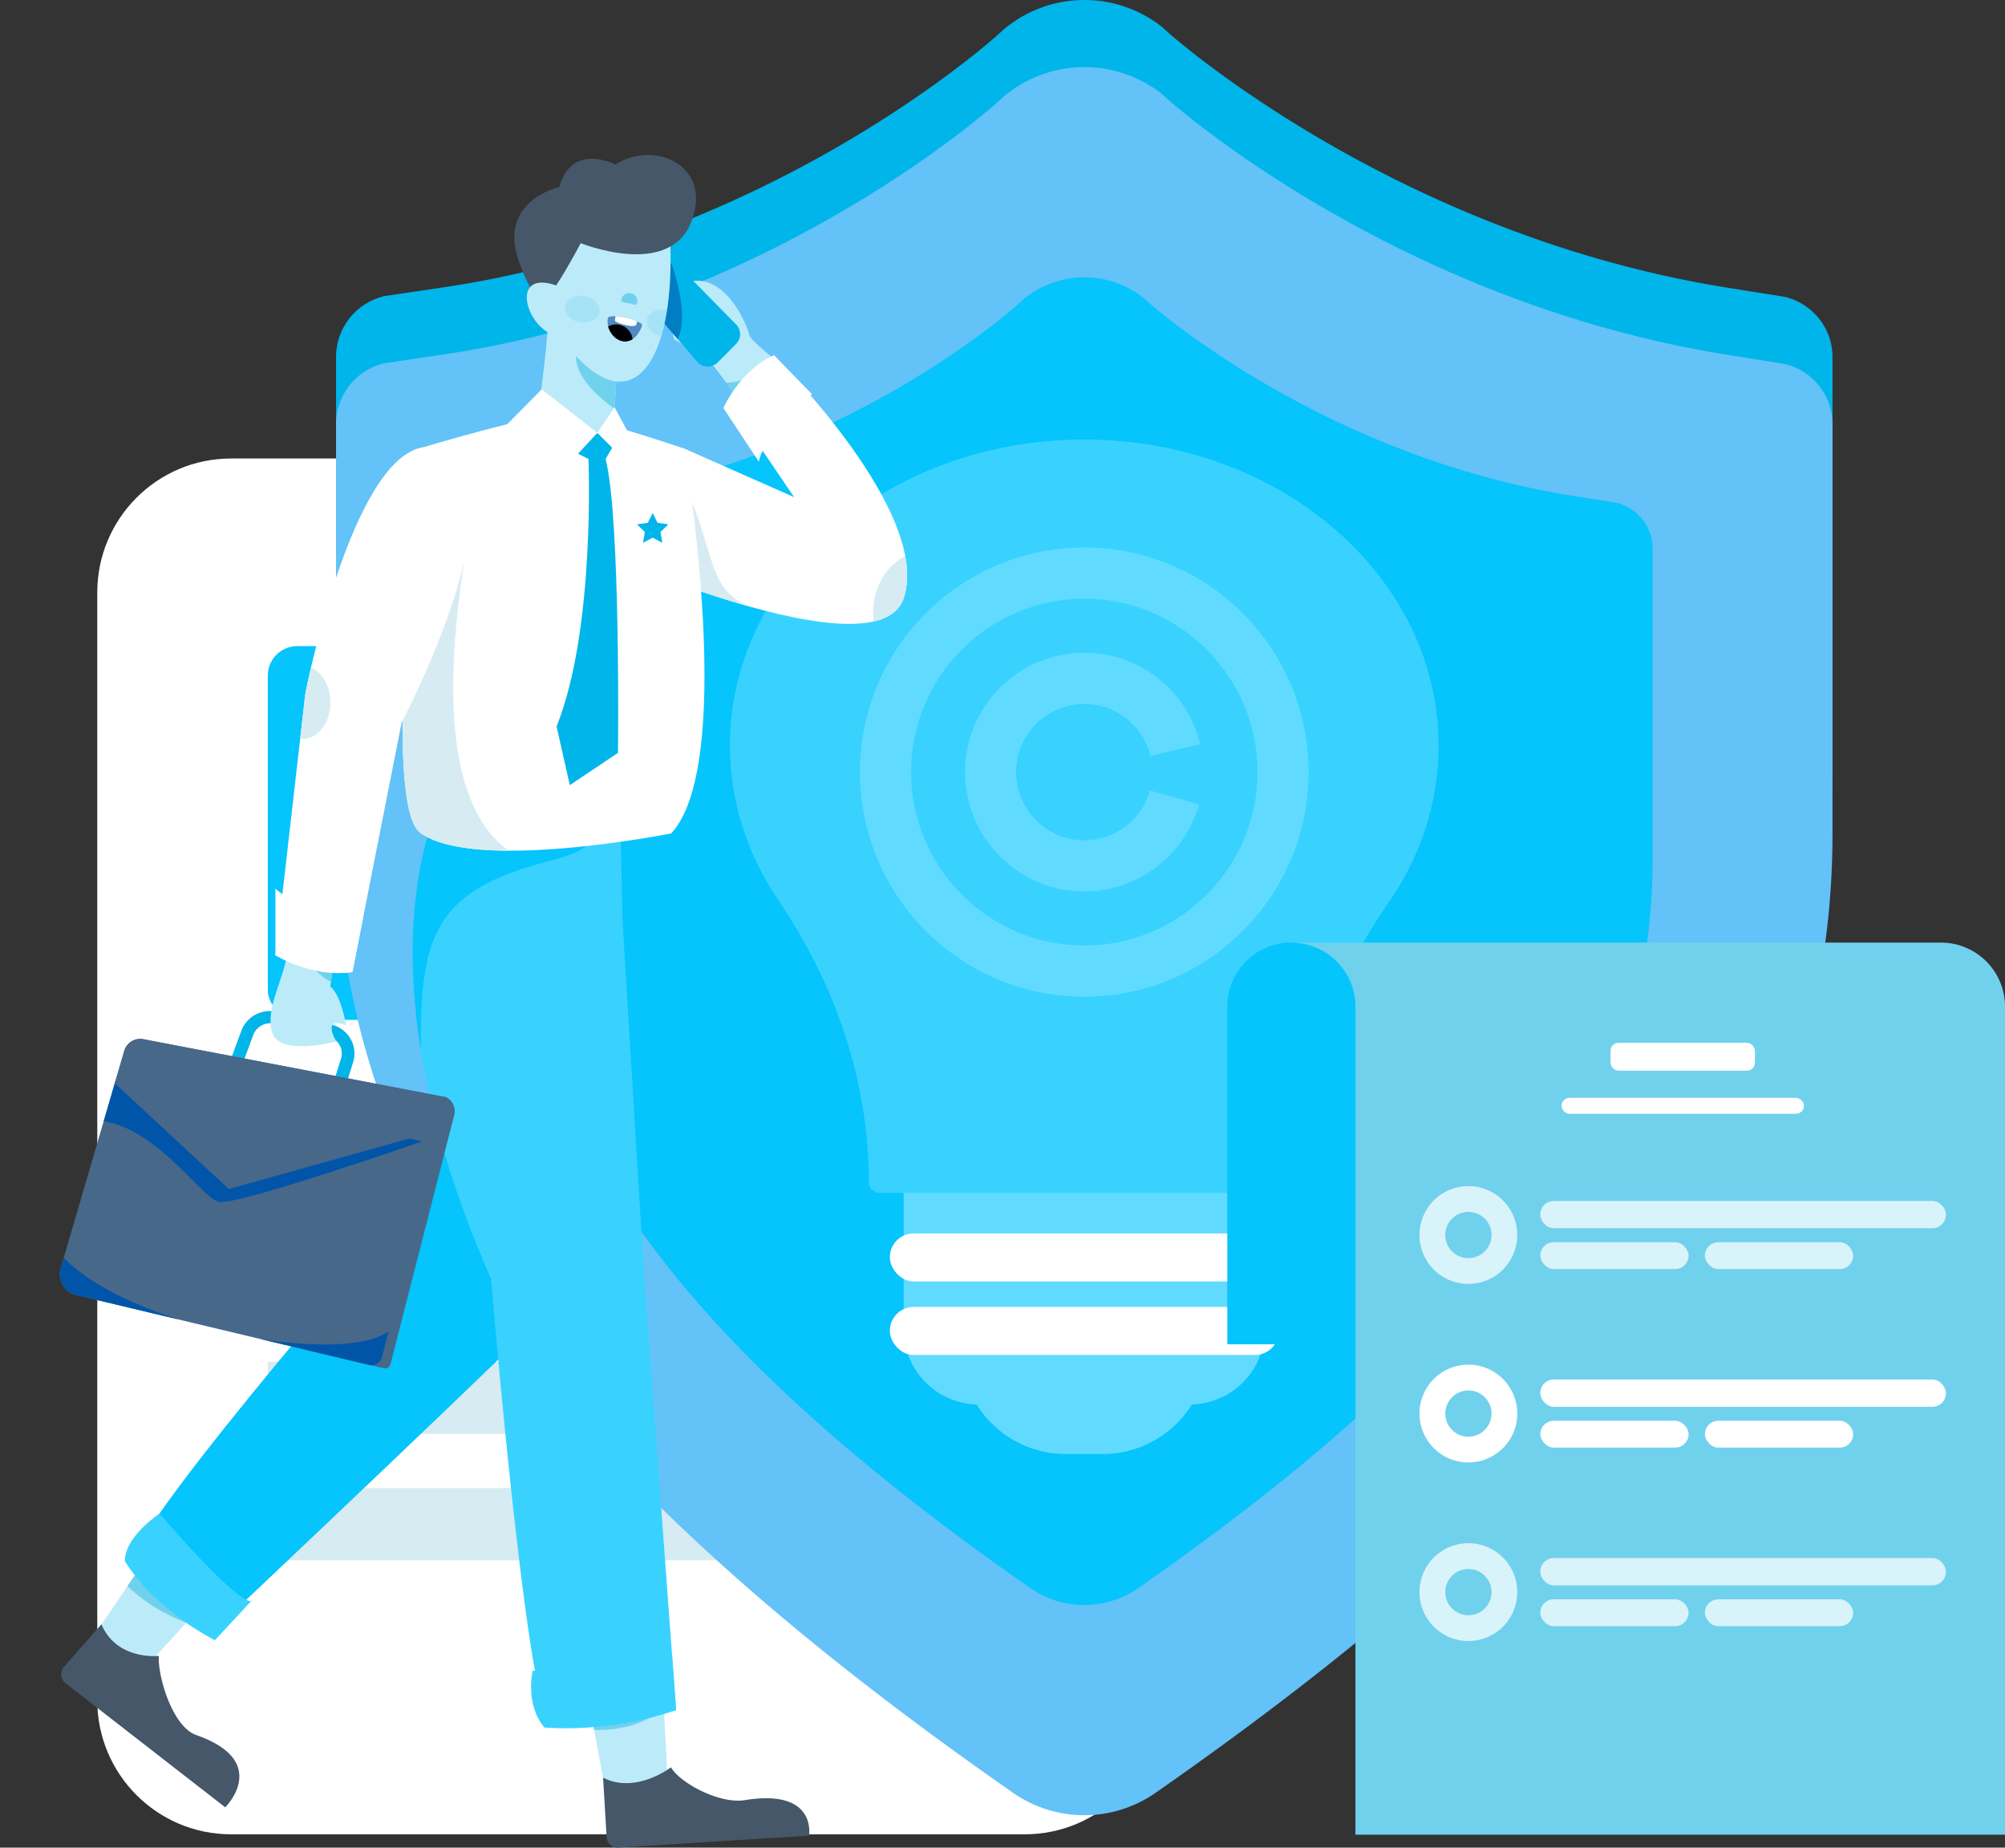 <svg id="SvgjsSvg2067" xmlns="http://www.w3.org/2000/svg" version="1.1" xmlns:xlink="http://www.w3.org/1999/xlink" xmlns:svgjs="http://svgjs.com/svgjs" viewBox="89.75 109.25 359.77 331.5"><rect x="89.75" y="109.25" width="359.77" height="331.5" fill="#333333" stroke="none"/><defs id="SvgjsDefs2068"></defs><g id="SvgjsG2069"><svg xmlns="http://www.w3.org/2000/svg" viewBox="0 0 4000 3000" width="550" height="550"><defs><clipPath id="a"><polygon fill="none" points="4078.612 3000 78.612 3000 -78.612 0 3921.388 0 4078.612 3000"></polygon></clipPath><clipPath id="b"><rect width="4000" height="3000" fill="none"></rect></clipPath><clipPath id="c"><path fill="#06c4fc" d="M2337.972,1524.491h-.001a83.653,83.653,0,0,0-83.603,83.702V2048.637h167.206V1608.193A83.653,83.653,0,0,0,2337.972,1524.491Z" class="colorfcb006 svgShape"></path></clipPath><clipPath id="d"><polygon fill="#bbebf9" points="857.321 2307.759 771.293 2434.692 838.914 2474.408 954.586 2347.443 857.321 2307.759" class="colorf9c1bb svgShape"></polygon></clipPath><clipPath id="e"><polygon fill="#bbebf9" points="1421.654 2518.334 1451.083 2674.147 1524.823 2636.72 1515.605 2453.865 1421.654 2518.334" class="colorf9c1bb svgShape"></polygon></clipPath><clipPath id="f"><path fill="#bbebf9" d="M1681.886,782.744c-15.199-19.875-50.249-42.856-51.49-51.551s-27.296-74.532-71.962-70.184-26.055,76.395-26.055,76.395,42.185,23.602,49.629,32.297,58.314,78.259,58.314,78.259Z" class="colorf9c1bb svgShape"></path></clipPath><clipPath id="g"><path fill="#00b5ea" d="M1524.278,627.251l90.159,91.77a18.322,18.322,0,0,1-1.245,24.464l-23.906,24.01a18.27,18.27,0,0,1-26.819-.995l-58.005-67.604Z" class="color1a80fd svgShape"></path></clipPath><clipPath id="h"><path fill="#06c4fc" d="M826.562,2332.292c1.547,49.041,104.579,90.428,104.579,90.428s445.046-420.305,476.655-457.813c117.639-139.591,91.66-502.946,116.137-607.207l-270.272-6.549s-14.053,215.941-48.288,497.347C1205.373,1848.498,825.015,2283.25,826.562,2332.292Z" class="colorfcb006 svgShape"></path></clipPath><clipPath id="i"><path fill="#39d2ff" d="M1460.96,1310.086l-230.017,23.241s-122.248,209.986,62.623,630.017c0,0,45.816,554.023,76.491,577.674s165.02-15.092,165.02-15.092l-41.918-567.287-27.914-460.336" class="colorffce39 svgShape"></path></clipPath><clipPath id="j"><path fill="#ffffff" d="M1605.21,819.629c54.086-47.906,61.478-56.761,61.478-56.761s201.757,200.026,165.466,311.825-465.562-88.466-465.562-88.466L1544.41,879.276,1689.02,943.25Z" class="colorf1f3fd svgShape"></path></clipPath><clipPath id="k"><path fill="#ffffff" d="M1554.894,942.091c15.405,118.239,39.163,370.147-26.361,439.98,0,0-257.955,51.368-327.746-1.147-49.925-37.567-2.225-457.131-2.225-457.131l3.829-44.878s148.214-44.561,182.644-43.319,160.835,44.393,160.835,44.393" class="colorf1f3fd svgShape"></path></clipPath><clipPath id="l"><path fill="#bbebf9" d="M1369.67,678.987c-.478,62.11-15.963,161.53-15.963,161.53l98.484,28.739,6.978-114.402Z" class="colorf9c1bb svgShape"></path></clipPath><clipPath id="m"><path fill="#bbebf9" d="M1028.876,1531.154c-4.653,41.574-29.777,75.917-21.403,109.356s84.185,12.95,84.185,12.95-20.459-33.103,12.73-21.354c0,0-6.653-39.496-20.611-50.341l10.236-74.11Z" class="colorf9c1bb svgShape"></path></clipPath><clipPath id="n"><path fill="#ffffff" d="M1205.135,878.098c-94.571,14.761-153.926,321.372-153.926,321.372l-39.083,341.626c80.958,29.825,100.499,21.69,100.499,21.69l64.208-325.358s58.554-110.847,81.576-209.553" class="colorf1f3fd svgShape"></path></clipPath><clipPath id="o"><path fill="#476889" d="M814.988,1665.448,731.854,1949.6a27.745,27.745,0,0,0,20.17,34.785l381.928,91.108a14.566,14.566,0,0,0,17.514-10.671l83.992-338.453-395.48-75.787A21.673,21.673,0,0,0,814.988,1665.448Z" class="color475189 svgShape"></path></clipPath><clipPath id="p"><path fill="#bbebf9" d="M1403.654,758.486c77.495,83.728,127.269,3.611,124.068-137.401-3.482-153.371-168.276-13.943-168.276-13.943l7.145,38.629" class="colorf9c1bb svgShape"></path></clipPath><clipPath id="q"><path fill="#528ac1" d="M1490.394,720.217c-14.616,37.725-48.371,14.465-44.477-9.953a3.045,3.045,0,0,1,2.467-2.47c5.32-1.004,20.491-2.373,40.591,8.595A3.117,3.117,0,0,1,1490.394,720.217Z" class="colorc1525f svgShape"></path></clipPath></defs><g clip-path="url(#a)"><g clip-path="url(#b)" fill="none"><path fill="#ffffff" d="M1787.929,892.807H954.323c-96.458,0-174.653,78.288-174.653,174.861v1445.52c0,96.573,78.194,174.86,174.653,174.86H1990.032c96.458,0,174.653-78.287,174.653-174.86v-1244.93Z" class="colorf1f3fd svgShape"></path><path fill="#ffffff" d="M2164.686,1270.012H1825.229a37.634,37.634,0,0,1-37.611-37.656V892.495Z" class="colorf1f3fd svgShape"></path><rect width="423.444" height="487.687" x="1002.228" y="1137.642" fill="#06c4fc" rx="38.413" class="colorfcb006 svgShape"></rect><rect width="756.711" height="94.21" x="1002.228" y="1814.326" fill="#ffffff" class="colorf1f3fd svgShape"></rect><rect width="946.868" height="94.21" x="1002.228" y="2071.443" fill="#d6ecf2" class="colord6dcf2 svgShape"></rect><rect width="756.711" height="94.21" x="1002.228" y="2236.311" fill="#d6ecf2" class="colord6dcf2 svgShape"></rect><path fill="none" d="M1932.507 2320.685a379.281 379.281 0 01-77.981 81.202M1165.107 1255.561l-55.29 62.154"></path><path fill="#00b5ea" d="M2982.301,681.975l-75.241-12.021c-435.368-69.611-727.149-330.586-730.094-333.22l-7.94-7.2c0-.042-.089,0-.089,0a163.47,163.47,0,0,0-207.782,4.622l-4.378,4.09c-6.519,5.972-295.994,267.71-726.506,331.435l-77.961,11.53c0,.045.089.284,0,.284a81.498,81.498,0,0,0-61.021,78.908v533.82c0,445.915,264.044,820.303,882.74,1251.577a162.512,162.512,0,0,0,185.85,1.108l.793-.554c619.249-431.589,883.457-805.977,883.457-1252.131v-533.82c0-38.144-26.465-69.567-61.828-78.429Z" class="color1a80fd svgShape"></path><path fill="#63c2f7" d="M2982.301,769.558l-75.241-12.021c-435.368-69.611-727.149-330.586-730.094-333.22l-7.94-7.2c0-.042-.089,0-.089,0a163.47,163.47,0,0,0-207.782,4.622l-4.378,4.09c-6.519,5.972-295.994,267.71-726.506,331.435l-77.961,11.53c0,.044.089.284,0,.284a81.498,81.498,0,0,0-61.021,78.908v533.82c0,445.915,264.044,820.303,882.74,1251.577a162.512,162.512,0,0,0,185.85,1.108l.793-.554c619.249-431.589,883.457-805.977,883.457-1252.131V847.987c0-38.144-26.465-69.567-61.828-78.429Z" class="color9563f7 svgShape"></path><path fill="#06c4fc" d="M2762.352,950.662l-57.146-9.13c-330.667-52.87-552.277-251.083-554.514-253.084l-6.031-5.469c0-.032-.068,0-.068,0a124.157,124.157,0,0,0-157.812,3.511l-3.325,3.107c-4.951,4.536-224.811,203.329-551.789,251.728l-59.212,8.758c0,.034.068.216,0,.216a61.899,61.899,0,0,0-46.346,59.932v405.442c0,338.677,200.544,623.029,670.45,950.586a123.43,123.43,0,0,0,141.155.842l.602-.421C2608.641,2038.882,2809.31,1754.53,2809.31,1415.671V1010.23c0-28.971-20.101-52.837-46.959-59.568Z" class="colorfcb006 svgShape"></path><path fill="none" stroke="none" stroke-miterlimit="10" stroke-width="3.067" d="M1835.583,1837.132c22.066,62.334,71.104,114.566,131.879,140.471"></path><path fill="#60dbff" d="M2091.721,2191.85h-48.022a137.296,137.296,0,0,1-137.296-137.296V1870.706h322.615v183.848A137.296,137.296,0,0,1,2091.721,2191.85Z" class="colorff6660 svgShape"></path><path fill="#60dbff" d="M2205.217,2127.23H1930.202a98.225,98.225,0,0,1-98.225-98.225V1806.085h471.466v222.919A98.225,98.225,0,0,1,2205.217,2127.23Z" class="colorff6660 svgShape"></path><path fill="#39d2ff" d="M2530.107,1267.582c0-218.423-202.916-395.902-454.776-399.419-257.393-3.594-467.405,172.924-469.995,395.307-.875,75.122,22.262,145.514,63.181,205.811,76.037,112.043,118.127,238.838,118.127,368.718v0c0,7.249,6.802,13.126,15.193,13.126H2333.58c8.392,0,15.195-5.877,15.195-13.127v0c0-128.33,38.839-254.835,115.429-364.792C2506.041,1413.14,2530.107,1342.792,2530.107,1267.582Z" class="colorffce39 svgShape"></path><rect width="507.316" height="62.662" x="1814.051" y="1903.995" fill="#ffffff" rx="30.868" class="colorf1f3fd svgShape"></rect><rect width="507.316" height="62.662" x="1814.051" y="1999.947" fill="#ffffff" rx="30.868" class="colorf1f3fd svgShape"></rect><path fill="#60dbff" d="M2067.718,1595.124c-161.416,0-292.743-131.483-292.743-293.075s131.327-293.075,292.743-293.075,292.727,131.483,292.727,293.075S2229.134,1595.124,2067.718,1595.124Zm0-519.414c-124.671,0-226.087,101.537-226.087,226.339s101.416,226.339,226.087,226.339c124.655,0,226.071-101.537,226.071-226.339S2192.372,1075.71,2067.718,1075.71Z" class="colorff6660 svgShape"></path><path fill="#60dbff" d="M2067.718,1457.776c-85.761,0-155.542-69.864-155.542-155.726s69.781-155.726,155.542-155.726a155.087,155.087,0,0,1,151.197,119.1l-64.801,15.641a88.984,88.984,0,1,0-.797,45.033l64.183,17.987A156.067,156.067,0,0,1,2067.718,1457.776Z" class="colorff6660 svgShape"></path><path fill="#06c4fc" d="M2337.972,1524.491h-.001a83.653,83.653,0,0,0-83.603,83.702V2048.637h167.206V1608.193A83.653,83.653,0,0,0,2337.972,1524.491Z" class="colorfcb006 svgShape"></path><g clip-path="url(#c)" fill="none"><path fill="#06c4fc" d="M2111.438,1526.929c441.532-90.007,334.494,642.278,334.494,642.278L2552.97,1436.922l-131.395-71.444" class="colorfcb006 svgShape"></path></g><path fill="#70d1ed" d="M3185.669,1524.491H2567.179v0H2337.972a83.653,83.653,0,0,1,83.603,83.702v62.016h0v1018.33h847.697V1608.193A83.652,83.652,0,0,0,3185.669,1524.491Z" class="colored707b svgShape"></path><path fill="#42b4f4" d="M2505.178,2688.539h0c-5.039,0,4.793.855,0,0Z" class="color4284f4 svgShape"></path><g opacity=".73" fill="none"><path fill="#ffffff" d="M2569.02,1842.25a63.8,63.8,0,1,0,63.724,63.8A63.762,63.762,0,0,0,2569.02,1842.25Zm0,93.968a30.168,30.168,0,1,1,30.131-30.168A30.15,30.15,0,0,1,2569.02,1936.217Z" class="colorf1f3fd svgShape"></path><rect width="529.266" height="35.596" x="2662.836" y="1861.609" fill="#ffffff" rx="17.519" class="colorf1f3fd svgShape"></rect><rect width="193.482" height="35.058" x="2662.836" y="1915.432" fill="#ffffff" rx="17.519" class="colorf1f3fd svgShape"></rect><rect width="193.482" height="35.058" x="2877.61" y="1915.432" fill="#ffffff" rx="17.519" class="colorf1f3fd svgShape"></rect></g><g opacity=".73" fill="none"><path fill="#ffffff" d="M2569.02,2308.228a63.8,63.8,0,1,0,63.724,63.8A63.762,63.762,0,0,0,2569.02,2308.228Zm0,93.968a30.168,30.168,0,1,1,30.131-30.168A30.15,30.15,0,0,1,2569.02,2402.196Z" class="colorf1f3fd svgShape"></path><rect width="529.266" height="35.596" x="2662.836" y="2327.588" fill="#ffffff" rx="17.519" class="colorf1f3fd svgShape"></rect><rect width="193.482" height="35.058" x="2662.836" y="2381.411" fill="#ffffff" rx="17.519" class="colorf1f3fd svgShape"></rect><rect width="193.482" height="35.058" x="2877.61" y="2381.411" fill="#ffffff" rx="17.519" class="colorf1f3fd svgShape"></rect></g><rect width="188.377" height="36.336" x="2754.51" y="1655.271" fill="#ffffff" rx="10.376" class="colorf1f3fd svgShape"></rect><rect width="316.266" height="20.763" x="2690.565" y="1727.078" fill="#ffffff" rx="10.376" class="colorf1f3fd svgShape"></rect><path fill="#ffffff" d="M2569.02,2075.239a63.8,63.8,0,1,0,63.724,63.8A63.762,63.762,0,0,0,2569.02,2075.239Zm0,93.968a30.168,30.168,0,1,1,30.131-30.168A30.149,30.149,0,0,1,2569.02,2169.207Z" class="colorf1f3fd svgShape"></path><rect width="529.266" height="35.596" x="2662.836" y="2094.599" fill="#ffffff" rx="17.519" class="colorf1f3fd svgShape"></rect><rect width="193.482" height="35.058" x="2662.836" y="2148.422" fill="#ffffff" rx="17.519" class="colorf1f3fd svgShape"></rect><rect width="193.482" height="35.058" x="2877.61" y="2148.422" fill="#ffffff" rx="17.519" class="colorf1f3fd svgShape"></rect><path fill="none" d="M2582.414,1635.982l-22.3,17.861"></path><polygon fill="#bbebf9" points="857.321 2307.759 771.293 2434.692 838.914 2474.408 954.586 2347.443 857.321 2307.759" class="colorf9c1bb svgShape"></polygon><g clip-path="url(#d)" fill="none"><path fill="#70d1ed" d="M788.133,2323.633c35.538,65.991,110.03,88.965,110.03,88.965l-55.301-115.917-19.747-10.843" class="colored707b svgShape"></path></g><polygon fill="#bbebf9" points="1421.654 2518.334 1451.083 2674.147 1524.823 2636.72 1515.605 2453.865 1421.654 2518.334" class="colorf9c1bb svgShape"></polygon><g clip-path="url(#e)" fill="none"><path fill="#70d1ed" d="M1374.527,2543.193c122.153,33.943,165.037-42.235,165.037-42.235l-125.969-2.085-26.409,13.152" class="colored707b svgShape"></path></g><path fill="#00b5ea" d="M1101.922,1717.848l-15.815-4.649,11.651-37.398a22.108,22.108,0,0,0-2.098-17.994,23.29,23.29,0,0,0-14.901-10.887L1011,1630.466a23.66,23.66,0,0,0-27.753,14.513l-16.386,44.335-15.55-5.423,16.386-44.335c6.939-18.784,27.234-29.405,47.202-24.685l69.759,16.454a39.617,39.617,0,0,1,25.349,18.516,37.601,37.601,0,0,1,3.566,30.61Z" class="color1a80fd svgShape"></path><path fill="#bbebf9" d="M1681.886,782.744c-15.199-19.875-50.249-42.856-51.49-51.551s-27.296-74.532-71.962-70.184-26.055,76.395-26.055,76.395,42.185,23.602,49.629,32.297,58.314,78.259,58.314,78.259Z" class="colorf9c1bb svgShape"></path><g clip-path="url(#f)" fill="none"><path fill="#70d1ed" d="M1589.149,793.468c45.306,4.752,75.04-28.141,75.04-28.141L1646.752,799.3l-46.385,9.072-1.161,2.402" class="colored707b svgShape"></path></g><path fill="#00b5ea" d="M1524.278,627.251l90.159,91.77a18.322,18.322,0,0,1-1.245,24.464l-23.906,24.01a18.27,18.27,0,0,1-26.819-.995l-58.005-67.604Z" class="color1a80fd svgShape"></path><g clip-path="url(#g)" fill="none"><path fill="#007dc3" d="M1512.504,754.38c56.956-8.855,16.029-117.142,16.029-117.142s-35.516,77.251-38.139,82.979" class="color3270e0 svgShape"></path></g><path fill="#06c4fc" d="M826.562,2332.292c1.547,49.041,104.579,90.428,104.579,90.428s445.046-420.305,476.655-457.813c117.639-139.591,91.66-502.946,116.137-607.207l-270.272-6.549s-14.053,215.941-48.288,497.347C1205.373,1848.498,825.015,2283.25,826.562,2332.292Z" class="colorfcb006 svgShape"></path><g clip-path="url(#h)" fill="none"><line x1="891.003" x2="1382.303" y1="2352.248" y2="1846.849" fill="none" stroke="none" stroke-linecap="round" stroke-linejoin="round" stroke-width="4.907"></line></g><path fill="#455769" d="M785.085,2414.014,736.297,2469.37a14.856,14.856,0,0,0,1.965,21.509l208.41,161.961s60.49-59.8-37.837-94.321c-31.667-11.117-50.612-78.209-48.833-103.259C860.001,2455.259,805.286,2461.57,785.085,2414.014Z" class="color455669 svgShape"></path><path fill="#39d2ff" d="M1460.96,1310.086l-230.017,23.241s-122.248,209.986,62.623,630.017c0,0,45.816,554.023,76.491,577.674s165.02-15.092,165.02-15.092l-41.918-567.287-27.914-460.336" class="colorffce39 svgShape"></path><g clip-path="url(#i)" fill="none"><path fill="#06c4fc" d="M1205.373,1861.121c-.662-299.459-41.014-392.003,167.584-443.932,199.112-49.568-202.745-174.067-202.745-174.067l-19.016,19.884-8.961,164.625" class="colorfcb006 svgShape"></path><path fill="none" stroke="none" stroke-linecap="round" stroke-linejoin="round" stroke-width="4.907" d="M1337.609,2448.119c0,74.906,227.823,3.456,227.823,3.456"></path><path fill="none" stroke="none" stroke-linecap="round" stroke-linejoin="round" stroke-width="4.907" d="M1294.362,1384.081c-57.628,172.304,89.317,605.851,89.317,605.851l48.092,511.612"></path></g><path fill="#ffffff" d="M1605.21,819.629c54.086-47.906,61.478-56.761,61.478-56.761s201.757,200.026,165.466,311.825-465.562-88.466-465.562-88.466L1544.41,879.276,1689.02,943.25Z" class="colorf1f3fd svgShape"></path><g clip-path="url(#j)" fill="none"><path fill="#d6ecf2" d="M1539.17,911.114c69.147,145.908,11.506,169.269,189.853,201.94s-199.058,60.319-199.058,60.319l-25.503-172.798" class="colord6dcf2 svgShape"></path><ellipse cx="1862.293" cy="1094.002" fill="#d6ecf2" rx="70.188" ry="80.639" class="colord6dcf2 svgShape"></ellipse></g><path fill="#ffffff" d="M1554.894,942.091c15.405,118.239,39.163,370.147-26.361,439.98,0,0-257.955,51.368-327.746-1.147-49.925-37.567-2.225-457.131-2.225-457.131l3.829-44.878s148.214-44.561,182.644-43.319,160.835,44.393,160.835,44.393" class="colorf1f3fd svgShape"></path><g clip-path="url(#k)" fill="none"><path fill="#d6ecf2" d="M1258.409,1027.875c-93.352,601.512,301.577,346.207,301.577,346.207s-298.41,169.309-316.82,178.525-195.919-154.367-195.919-154.367l127.711-248.83" class="colord6dcf2 svgShape"></path></g><path fill="#bbebf9" d="M1369.67,678.987c-.478,62.11-15.963,161.53-15.963,161.53l98.484,28.739,6.978-114.402Z" class="colorf9c1bb svgShape"></path><g clip-path="url(#l)" fill="none"><path fill="#70d1ed" d="M1406.438,750.128s-20.023,36.745,66.663,89.817c37.721,23.094-29.363-121.704-29.363-121.704Z" class="colored707b svgShape"></path></g><path fill="#00b5ea" d="M1372.958,869.566l47.694,23.889s9.333,222.664-41.608,348.99l17.297,76.55,62.828-42.047s3.722-305.558-16.126-383.493l22.204-37.996-53.063,7.875Z" class="color1a80fd svgShape"></path><path fill="#455769" d="M1439.748,2614.135l4.627,77.587a14.514,14.514,0,0,0,15.346,13.716l248.735-15.628s11.12-61.776-83.778-46.328c-32.733,5.329-84.299-22.171-96.358-42.832C1528.321,2600.65,1482.549,2636.079,1439.748,2614.135Z" class="color455669 svgShape"></path><path fill="#476889" d="M1099.499,1768.007l135.86-41.574h0a20.407,20.407,0,0,1,10.269,22.569l-83.353,325.701a6.971,6.971,0,0,1-8.211,5.093l-20.112-4.304L1118.11,1939.724Z" class="color475189 svgShape"></path><path fill="#bbebf9" d="M1028.876,1531.154c-4.653,41.574-29.777,75.917-21.403,109.356s84.185,12.95,84.185,12.95-20.459-33.103,12.73-21.354c0,0-6.653-39.496-20.611-50.341l10.236-74.11Z" class="colorf9c1bb svgShape"></path><g clip-path="url(#m)" fill="none"><path fill="#70d1ed" d="M1020.781,1539.228c69.037,30.592,37.539,25.982,74.215,41.069s12.082-36.459,12.082-36.459l-65.586-11.734" class="colored707b svgShape"></path></g><path fill="#ffffff" d="M1205.135,878.098c-94.571,14.761-153.926,321.372-153.926,321.372l-39.083,341.626c80.958,29.825,100.499,21.69,100.499,21.69l64.208-325.358s58.554-110.847,81.576-209.553" class="colorf1f3fd svgShape"></path><g clip-path="url(#n)" fill="none"><ellipse cx="1048.011" cy="1211.217" fill="#d6ecf2" rx="35.885" ry="47.52" class="colord6dcf2 svgShape"></ellipse></g><path fill="#476889" d="M814.988,1665.448,731.854,1949.6a27.745,27.745,0,0,0,20.17,34.785l381.928,91.108a14.566,14.566,0,0,0,17.514-10.671l83.992-338.453-395.48-75.787A21.673,21.673,0,0,0,814.988,1665.448Z" class="color475189 svgShape"></path><g clip-path="url(#o)" fill="none"><path fill="#0055a9" d="M729.933 1766.333c100.104-48.384 181.845 92.954 209.149 96.588s264.673-79.053 264.673-79.053l-342.651-76.287-127.719-8.64-34.519 57.023M708.218 1886.935c23.012 133.267 454.253 213.725 464.614 124.051s5.174 163.62 5.174 163.62l-523.883-70.05" class="color334272 svgShape"></path><polygon fill="#476889" points="723.656 1634.818 951.31 1846.073 1318.586 1743.271 1083.778 1581.766 652.763 1548.056 723.656 1634.818" class="color475189 svgShape"></polygon></g><path fill="#ffffff" d="M1309.073,853.722l50.36-50.962c8.852,6.13,72.778,56.568,72.778,56.568l-39.592,43.07Z" class="colorf1f3fd svgShape"></path><polygon fill="#ffffff" points="1454.822 826.126 1432.211 859.328 1471.405 898.671 1473.101 860.132 1454.822 826.126" class="colorf1f3fd svgShape"></polygon><path fill="#bbebf9" d="M1403.654,758.486c77.495,83.728,127.269,3.611,124.068-137.401-3.482-153.371-168.276-13.943-168.276-13.943l7.145,38.629" class="colorf9c1bb svgShape"></path><g clip-path="url(#p)" fill="none"><ellipse cx="1519.325" cy="715.931" fill="#70d1ed" opacity=".27" rx="17.483" ry="22.933" transform="rotate(-80.471 1519.324 715.931)" class="colored707b svgShape"></ellipse><ellipse cx="1412.512" cy="698.059" fill="#70d1ed" opacity=".27" rx="17.483" ry="22.933" transform="rotate(-80.471 1412.51 698.06)" class="colored707b svgShape"></ellipse><path d="M1493.817,666.135h13.805a8.153,8.153,0,0,1,8.153,8.153v0a8.153,8.153,0,0,1-8.153,8.153h-13.805a8.153,8.153,0,0,1-8.153-8.153v0a8.153,8.153,0,0,1,8.153-8.153Z" transform="rotate(-84.62 1500.72 674.288)" fill="none"></path><path d="M1433.929,655.886h13.805a8.153,8.153,0,0,1,8.153,8.153v0a8.153,8.153,0,0,1-8.153,8.153h-13.805a8.153,8.153,0,0,1-8.153-8.153v0a8.153,8.153,0,0,1,8.153-8.153Z" transform="rotate(-84.62 1440.831 664.04)" fill="none"></path><path d="M1505.952 640.335c16.111 6.397 10.7 15.008.368 11.666S1495.426 636.155 1505.952 640.335zM1444.589 629.304c-17.02 3.277-14.497 11.935-3.724 10.581S1455.709 627.163 1444.589 629.304z" fill="none"></path><path fill="#70d1ed" d="M1463.748,684.755c-1.133,5.401,3.935,4.231,9.633,5.429s9.868,4.31,11.001-1.091a10.558,10.558,0,0,0-20.634-4.338Z" class="colored707b svgShape"></path><path fill="#528ac1" d="M1490.394,720.217c-14.616,37.725-48.371,14.465-44.477-9.953a3.045,3.045,0,0,1,2.467-2.47c5.32-1.004,20.491-2.373,40.591,8.595A3.117,3.117,0,0,1,1490.394,720.217Z" class="colorc1525f svgShape"></path><g clip-path="url(#q)" fill="none"><ellipse cx="1458.416" cy="736.525" fill="#000000" rx="18.1" ry="20.267" transform="rotate(-59.939 1458.415 736.525)" class="color993443 svgShape"></ellipse><path fill="#ffffff" d="M1484.724,712.628c-.549,2.574-1.536,6.019-2.341,6.514-4.961,3.048-24.639-2.921-26.908-5.74-.631-.784,1.013-9.108,1.013-9.108l25.48,6.292" class="colorf1f3fd svgShape"></path></g></g><path fill="#455769" d="M1362.478,685.6c12.809-6.1,48.032-73.81,48.032-73.81s114.311,46.476,143.905-26.724-45.841-108.941-98.644-75.826c0,0-56.866-29.906-73.113,29.35,0,0-82.028,17.928-52.223,98.761C1351.579,694.7,1362.478,685.6,1362.478,685.6Z" class="color455669 svgShape"></path><path fill="#bbebf9" d="M1388.111,670.824c-76.516-34.329-48.393,59.479-5.454,61.803" class="colorf9c1bb svgShape"></path><path fill="#ffffff" d="M1012.126,1453.999v87.097s48.972,30.255,100.499,21.69l14.312-72.521S1049.089,1488.559,1012.126,1453.999Z" class="colorf1f3fd svgShape"></path><ellipse cx="1031.875" cy="1501.851" fill="#ffffff" rx="5.798" ry="5.805" class="colorf1f3fd svgShape"></ellipse><path fill="#ffffff" d="M1642.98,896.923l-46.27-70.036s21.77-49.389,66.137-68.871l49.586,50.992S1653.183,850.217,1642.98,896.923Z" class="colorf1f3fd svgShape"></path><ellipse cx="1632.819" cy="848.337" fill="#ffffff" rx="5.373" ry="5.594" transform="rotate(-32.705 1632.816 848.337)" class="colorf1f3fd svgShape"></ellipse><polygon fill="#00b5ea" points="1504.462 963.908 1510.772 976.709 1524.881 978.761 1514.672 988.725 1517.082 1002.794 1504.462 996.152 1491.842 1002.794 1494.252 988.725 1484.042 978.761 1498.152 976.709 1504.462 963.908" class="color1a80fd svgShape"></polygon><path fill="none" stroke="none" stroke-linecap="round" stroke-linejoin="round" stroke-width="6" d="M1364.746,685.013a6.812,6.812,0,0,0-.198,7.394"></path><path fill="none" d="M1479.194 555.324a36.523 36.523 0 0030.909-.086M1375.579 583.095l-3.452 3.456M1294.362 1229.42a41.379 41.379 0 0026.03 18.758M1177.096 1236.267a36.424 36.424 0 01-25.933-6.845M1684.365 939.487a18.185 18.185 0 0110.931 11.54M1306.267 1971.039c14.673 10.844 35.97 11.754 51.512 2.202M1564.176 2606.526l-6.381 15.991 41.033-5.37M875.049 2469.468l-11.753 7.01a272.656 272.656 0 0027.707 8.611M964.831 1949.754a116.954 116.954 0 0065.61-10.087"></path><path fill="none" stroke="none" stroke-linecap="round" stroke-linejoin="round" stroke-width="4.907" d="M1306.267,1601.475c112.847,1.152,66.69-184.286,66.69-184.286"></path><path fill="#39d2ff" d="M1347.776 2474.684s-10.068 44.352 15.415 73.984c0 0 83.04 8.34 171.887-22.742l-5.359-72.522S1533.026 2480.444 1347.776 2474.684zM860.802 2269.641s-45.189 29.623-45.189 61.908c0 0 34.294 59.323 117.526 103.306l49.401-53.309S982.725 2409.397 860.802 2269.641z" class="colorffce39 svgShape"></path></g></g></svg></g></svg>

